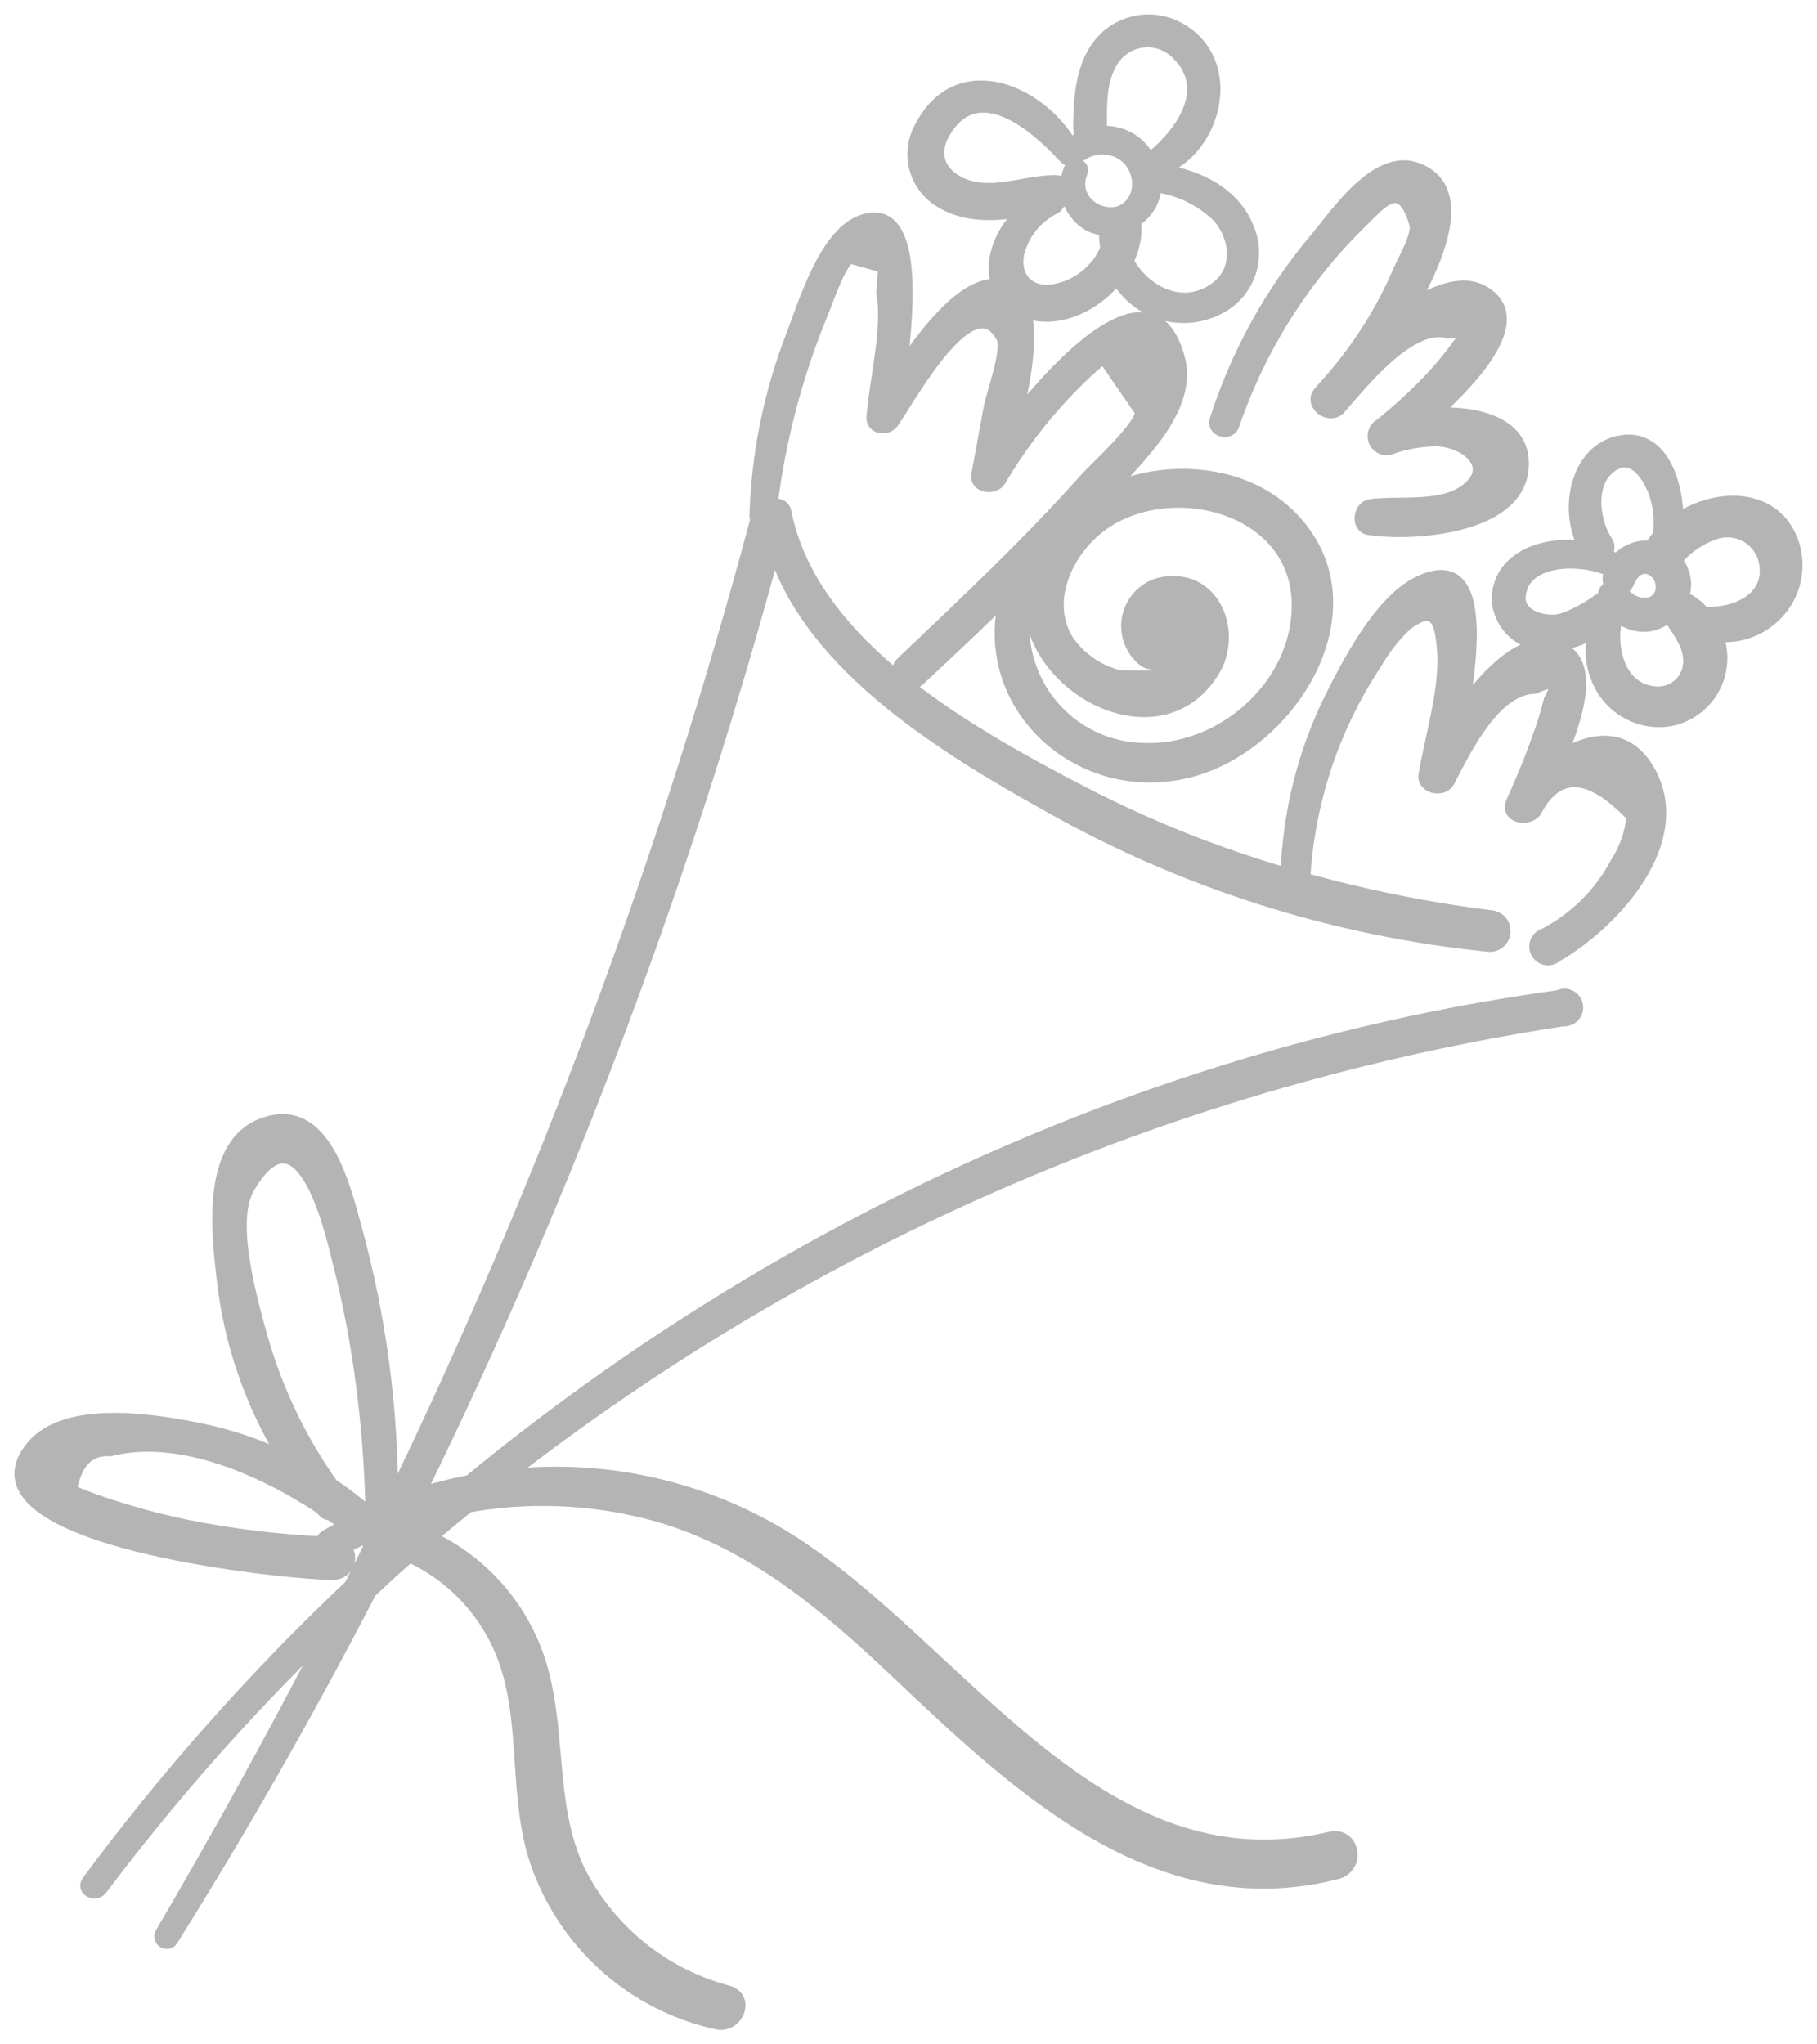 <svg width="88" height="99" viewBox="0 0 88 99" fill="none" xmlns="http://www.w3.org/2000/svg">
<path id="Vector" d="M75.57 36.645C76.464 34.542 77.223 31.926 75.424 31.333C73.826 30.807 72.13 32.506 70.854 34.285C71.425 30.948 71.747 26.601 68.581 28.27C66.812 29.205 65.311 32.078 64.466 33.772C63.145 36.435 62.413 39.355 62.32 42.33C58.931 41.344 55.644 40.032 52.504 38.412C47.089 35.6 39.303 31.32 38.027 24.779C38.011 24.708 37.978 24.642 37.93 24.588C37.882 24.534 37.82 24.493 37.752 24.47C37.683 24.446 37.61 24.441 37.539 24.455C37.468 24.468 37.401 24.5 37.346 24.547C37.743 21.306 38.577 18.135 39.826 15.121C40.008 14.705 40.677 12.675 41.163 12.461L42.834 12.926L42.737 14.149C43.065 15.873 42.403 18.428 42.263 20.188C42.221 20.751 42.962 20.836 43.236 20.445C44.093 19.223 47.132 13.574 48.56 16.368C48.846 16.924 48.061 19.119 47.952 19.675L47.344 22.982C47.235 23.593 48.153 23.703 48.42 23.263C49.495 21.437 50.809 19.766 52.328 18.293C52.687 17.945 53.064 17.609 53.453 17.297L55.276 19.944C55.276 20.671 53.027 22.689 52.547 23.233C49.775 26.344 46.73 29.199 43.716 32.066C43.108 32.623 43.959 33.429 44.53 32.892C45.928 31.589 47.32 30.275 48.688 28.942C47.399 34.078 52.091 38.534 57.312 37.421C62.533 36.309 66.927 29.181 62.345 24.859C60.132 22.768 56.449 22.499 53.659 23.783C55.179 22.132 57.713 19.767 57.093 17.382C55.926 12.865 51.678 17.113 49.192 20.262C49.611 18.52 49.994 16.435 49.648 15.108C51.228 15.665 53.039 14.815 54.097 13.464C54.355 13.917 54.704 14.31 55.122 14.619C55.54 14.928 56.018 15.145 56.525 15.257C57.032 15.369 57.556 15.373 58.064 15.268C58.572 15.163 59.053 14.953 59.476 14.65C60.015 14.248 60.403 13.675 60.578 13.024C60.752 12.373 60.702 11.681 60.436 11.061C59.786 9.374 58.054 8.537 56.37 8.268C56.288 8.255 56.204 8.265 56.127 8.296C56.05 8.327 55.983 8.379 55.932 8.445C55.912 8.338 55.885 8.232 55.853 8.127C55.913 8.173 55.983 8.203 56.058 8.214C56.132 8.226 56.208 8.219 56.279 8.194C58.874 7.186 59.877 3.163 57.324 1.513C56.787 1.157 56.153 0.978 55.51 1.002C54.867 1.026 54.248 1.252 53.738 1.647C52.401 2.748 52.286 4.581 52.273 6.189C52.271 6.274 52.292 6.357 52.334 6.431C52.376 6.504 52.437 6.564 52.511 6.605C52.274 6.697 52.051 6.82 51.848 6.972C50.322 4.368 46.414 2.723 44.621 6.104C44.442 6.407 44.324 6.743 44.275 7.092C44.225 7.442 44.246 7.797 44.334 8.139C44.423 8.48 44.579 8.8 44.792 9.081C45.005 9.361 45.271 9.596 45.575 9.772C46.791 10.517 48.244 10.426 49.636 10.187C48.996 10.681 48.531 11.369 48.311 12.15C48.143 12.691 48.143 13.271 48.311 13.812C46.724 13.659 44.877 16.013 43.618 17.914C44.02 14.742 44.403 9.686 41.673 10.731C39.935 11.41 38.944 14.748 38.349 16.3C37.275 19.076 36.683 22.016 36.598 24.993C36.592 25.061 36.612 25.129 36.653 25.183C36.631 25.214 36.614 25.25 36.605 25.287C32.234 41.601 26.332 57.46 18.979 72.651C18.992 68.19 18.399 63.747 17.216 59.447C16.663 57.454 15.715 53.334 12.742 54.434C10.032 55.412 10.542 59.71 10.785 61.868C11.122 64.96 12.139 67.938 13.764 70.585C12.467 69.964 11.099 69.504 9.691 69.216C7.552 68.782 3.218 68.048 1.559 70.053C-2.185 74.614 14.025 76.209 16.091 76.209C16.244 76.218 16.395 76.181 16.526 76.103C16.657 76.025 16.762 75.909 16.827 75.77C16.892 75.632 16.915 75.477 16.892 75.325C16.869 75.174 16.802 75.032 16.699 74.919C16.991 74.773 17.307 74.632 17.587 74.504C17.624 74.537 17.667 74.562 17.714 74.577C17.793 74.651 17.884 74.718 17.963 74.785C17.635 75.451 17.307 76.124 16.967 76.79C12.323 81.176 8.072 85.965 4.264 91.101C3.954 91.511 4.622 91.853 4.908 91.468C8.217 87.067 11.863 82.932 15.812 79.101C13.287 83.992 10.621 88.833 7.813 93.626C7.794 93.66 7.781 93.698 7.776 93.738C7.771 93.777 7.774 93.817 7.785 93.856C7.795 93.894 7.813 93.93 7.837 93.961C7.861 93.993 7.891 94.019 7.926 94.038C7.96 94.058 7.998 94.071 8.037 94.076C8.076 94.081 8.116 94.078 8.154 94.067C8.192 94.057 8.228 94.039 8.259 94.014C8.29 93.99 8.316 93.96 8.336 93.925C11.76 88.456 14.957 82.848 17.927 77.102C18.543 76.507 19.179 75.926 19.835 75.36C20.95 75.873 21.945 76.616 22.757 77.539C23.569 78.462 24.181 79.546 24.552 80.721C25.506 83.778 24.953 87.073 25.956 90.123C26.62 92.082 27.777 93.835 29.314 95.211C30.851 96.588 32.715 97.541 34.726 97.978C35.693 98.192 36.301 96.756 35.261 96.45C33.736 96.047 32.31 95.329 31.076 94.341C29.842 93.352 28.827 92.115 28.095 90.71C26.618 87.708 27.111 84.346 26.327 81.179C25.974 79.718 25.299 78.355 24.352 77.191C23.406 76.027 22.211 75.092 20.857 74.455C21.464 73.941 22.072 73.44 22.68 72.945C25.548 72.432 28.491 72.537 31.317 73.251C36.179 74.473 39.917 77.652 43.473 81.02C49.289 86.522 56.023 92.941 64.745 90.704C65.864 90.416 65.578 88.729 64.411 89.004C53.161 91.663 46.487 79.755 38.215 74.565C34.141 72.016 29.332 70.922 24.564 71.46C39.472 59.854 57.075 52.261 75.71 49.397C75.804 49.406 75.899 49.393 75.988 49.359C76.076 49.324 76.155 49.27 76.219 49.199C76.282 49.129 76.329 49.044 76.354 48.952C76.379 48.861 76.383 48.764 76.365 48.67C76.347 48.577 76.307 48.489 76.249 48.414C76.191 48.339 76.116 48.278 76.031 48.237C75.945 48.196 75.851 48.175 75.757 48.177C75.662 48.179 75.569 48.203 75.485 48.248C56.151 50.913 37.802 59.325 22.735 71.728C21.914 71.887 21.102 72.091 20.303 72.34C27.48 57.691 33.236 42.38 37.492 26.619C39.315 32.378 46.001 36.358 50.863 39.072C57.419 42.762 64.661 45.051 72.136 45.796C72.317 45.801 72.493 45.736 72.627 45.614C72.761 45.493 72.844 45.324 72.858 45.143C72.872 44.961 72.816 44.782 72.702 44.64C72.588 44.499 72.425 44.408 72.246 44.384C69.166 44 66.118 43.387 63.129 42.55C63.147 42.514 63.16 42.475 63.165 42.434C63.397 38.75 64.592 35.192 66.629 32.121C67.024 31.433 67.515 30.805 68.088 30.257C69.668 29.034 69.826 30.361 69.912 31.718C69.985 33.552 69.304 35.704 69 37.531C68.903 38.143 69.887 38.344 70.155 37.837C70.969 36.266 72.379 33.344 74.33 33.295C75.311 32.843 75.556 33.046 75.066 33.906C74.915 34.529 74.724 35.142 74.494 35.74C74.136 36.798 73.692 37.819 73.242 38.834C72.926 39.555 73.978 39.769 74.355 39.292C75.42 37.254 76.994 37.334 79.077 39.53C79 40.325 78.735 41.09 78.305 41.762C77.522 43.255 76.302 44.471 74.811 45.246C74.722 45.271 74.641 45.315 74.572 45.375C74.504 45.435 74.449 45.51 74.413 45.594C74.377 45.679 74.361 45.77 74.364 45.862C74.368 45.953 74.393 46.043 74.436 46.124C74.479 46.205 74.539 46.275 74.613 46.329C74.687 46.383 74.771 46.42 74.861 46.437C74.951 46.453 75.043 46.45 75.131 46.426C75.219 46.401 75.301 46.358 75.37 46.298C77.983 44.794 81.575 41.028 80.019 37.642C78.968 35.422 77.15 35.667 75.57 36.645ZM62.861 29.26C62.892 33.252 59.075 36.529 55.209 36.272C54.296 36.231 53.406 35.978 52.606 35.533C51.807 35.089 51.121 34.464 50.602 33.708C50.082 32.952 49.744 32.085 49.614 31.175C49.483 30.266 49.563 29.339 49.848 28.466C49.884 28.377 49.887 28.278 49.857 28.188C49.827 28.097 49.766 28.02 49.684 27.97L50.183 27.469C50.063 27.804 49.98 28.15 49.933 28.502C49.271 33.038 56.078 36.889 58.771 32.488C59.865 30.697 58.886 27.964 56.528 28.209C56.104 28.244 55.701 28.408 55.372 28.679C55.043 28.949 54.803 29.314 54.684 29.724C54.565 30.134 54.572 30.572 54.705 30.978C54.838 31.384 55.09 31.74 55.428 31.999C55.547 32.081 55.688 32.124 55.832 32.124C55.976 32.124 56.117 32.081 56.236 31.999L56.109 32.763H54.237C53.216 32.515 52.319 31.903 51.714 31.039C50.438 28.985 51.824 26.375 53.635 25.232C57.038 23.08 62.825 24.669 62.861 29.26ZM59.032 10.511C59.877 11.508 60.053 13.042 58.935 13.916C57.336 15.139 55.446 14.179 54.601 12.645C54.855 12.143 54.988 11.588 54.99 11.025C54.986 10.927 54.952 10.833 54.893 10.756C55.211 10.557 55.48 10.287 55.677 9.967C55.852 9.66 55.949 9.313 55.957 8.959C55.999 8.988 56.047 9.011 56.096 9.026C57.205 9.202 58.231 9.722 59.032 10.511ZM53.313 6.189C53.313 5.132 53.258 3.952 53.823 3.017C53.978 2.743 54.194 2.509 54.455 2.333C54.715 2.158 55.012 2.046 55.323 2.006C55.634 1.966 55.95 2 56.245 2.104C56.541 2.209 56.808 2.381 57.026 2.607C58.74 4.294 57.251 6.415 55.811 7.595C55.749 7.643 55.704 7.709 55.683 7.785C55.524 7.439 55.287 7.136 54.99 6.898C54.488 6.511 53.856 6.335 53.228 6.409C53.273 6.344 53.302 6.268 53.313 6.189ZM49.356 12.082C49.493 11.644 49.718 11.238 50.017 10.89C50.316 10.542 50.683 10.259 51.094 10.059C51.136 10.036 51.172 10.003 51.199 9.964C51.226 9.925 51.245 9.88 51.252 9.833C51.775 9.637 51.745 8.769 51.106 8.781C49.946 8.781 48.803 9.221 47.636 9.154C46.129 9.075 44.773 7.931 45.776 6.33C47.393 3.707 50.14 6.073 51.502 7.552C51.515 7.57 51.531 7.584 51.55 7.595C51.584 7.642 51.627 7.681 51.677 7.71C51.727 7.739 51.782 7.758 51.839 7.764C51.897 7.77 51.954 7.765 52.009 7.747C52.064 7.73 52.115 7.701 52.158 7.663C52.462 7.382 52.852 7.213 53.264 7.184C53.676 7.155 54.085 7.268 54.425 7.504C54.722 7.722 54.941 8.031 55.05 8.384C55.16 8.737 55.153 9.116 55.033 9.466C54.322 11.214 51.672 10.077 52.377 8.341C52.523 7.98 51.957 7.864 51.818 8.194C51.615 8.687 51.602 9.238 51.779 9.74C51.956 10.242 52.312 10.661 52.778 10.915C53.015 11.032 53.274 11.101 53.538 11.117C53.516 11.425 53.534 11.736 53.592 12.04C53.371 12.561 53.023 13.018 52.582 13.37C52.141 13.722 51.619 13.958 51.064 14.057C49.794 14.277 48.985 13.372 49.356 12.082ZM12.706 64.906C12.195 63.072 11.059 59.178 12.031 57.522C14.602 53.12 16.073 59.832 16.335 60.829C16.596 61.825 16.863 63.017 17.076 64.124C17.636 67.135 17.945 70.188 18 73.251L17.903 73.299C17.328 72.789 16.718 72.32 16.079 71.894C14.575 69.77 13.434 67.409 12.706 64.906ZM5.96 73.098C5.094 72.846 4.244 72.544 3.413 72.193C3.662 70.811 4.3 70.157 5.321 70.219C8.616 69.393 12.524 71.044 15.55 73.031L15.666 73.177C15.706 73.225 15.756 73.264 15.813 73.289C15.87 73.314 15.932 73.326 15.994 73.324C16.25 73.501 16.505 73.679 16.748 73.862C16.432 74.027 16.14 74.186 15.812 74.369C15.75 74.403 15.696 74.451 15.654 74.507C15.612 74.564 15.583 74.63 15.569 74.699C13.376 74.593 11.194 74.323 9.041 73.892C8.002 73.672 6.968 73.416 5.96 73.098ZM20.741 73.397L19.939 74.094L19.513 73.941L19.617 73.734C19.987 73.611 20.364 73.495 20.741 73.397ZM86.924 26.65C86.273 23.862 83.192 23.82 81.235 25.177C81.235 23.343 80.457 20.94 78.372 21.405C76.287 21.869 75.777 24.822 76.761 26.503C74.938 26.204 72.58 26.907 72.543 29.022C72.573 29.572 72.796 30.093 73.172 30.492C73.549 30.892 74.054 31.144 74.598 31.204C75.509 31.302 76.426 31.087 77.199 30.593C77.083 31.064 77.061 31.553 77.133 32.033C77.207 32.512 77.374 32.972 77.624 33.387C77.941 33.898 78.393 34.311 78.93 34.579C79.467 34.846 80.067 34.959 80.663 34.903C81.123 34.85 81.565 34.693 81.955 34.442C82.345 34.191 82.674 33.855 82.915 33.457C83.155 33.06 83.303 32.612 83.346 32.149C83.389 31.685 83.326 31.218 83.162 30.782C83.997 30.869 84.836 30.653 85.526 30.171C86.081 29.791 86.51 29.253 86.76 28.625C87.008 27.998 87.066 27.31 86.924 26.65ZM80.505 28.484C80.335 29.609 78.944 29.37 78.518 28.582C78.486 28.56 78.451 28.541 78.415 28.527C78.509 28.523 78.6 28.491 78.677 28.435C78.753 28.38 78.812 28.303 78.846 28.215C79.016 27.805 79.345 27.378 79.849 27.512C80.055 27.58 80.231 27.719 80.346 27.905C80.46 28.09 80.506 28.311 80.475 28.527L80.505 28.484ZM77.807 26.234C77.126 25.177 76.865 23.104 78.281 22.432C79.168 22.01 79.819 23.043 80.104 23.746C80.379 24.443 80.461 25.201 80.341 25.941C80.268 26.026 80.189 26.118 80.123 26.21C80.068 26.289 80.029 26.378 80.007 26.473H79.879C79.535 26.453 79.192 26.525 78.885 26.681C78.577 26.838 78.316 27.074 78.129 27.365C78.149 27.332 78.161 27.296 78.167 27.258C78.172 27.22 78.17 27.182 78.16 27.145C78.151 27.108 78.134 27.073 78.111 27.043C78.088 27.012 78.059 26.987 78.026 26.968C77.93 26.912 77.831 26.863 77.728 26.821C77.772 26.789 77.81 26.747 77.838 26.7C77.866 26.652 77.885 26.6 77.892 26.545C77.9 26.49 77.896 26.434 77.881 26.381C77.866 26.327 77.841 26.278 77.807 26.234ZM73.613 28.612C74.075 26.98 76.543 27.06 77.74 27.524C77.803 27.546 77.871 27.545 77.934 27.523C77.997 27.501 78.051 27.458 78.087 27.402C77.975 27.61 77.916 27.844 77.916 28.081C77.916 28.141 77.929 28.201 77.953 28.257C77.977 28.313 78.012 28.363 78.056 28.404C77.994 28.416 77.934 28.44 77.881 28.476C77.829 28.512 77.784 28.558 77.75 28.612C77.717 28.666 77.695 28.727 77.685 28.79C77.676 28.853 77.68 28.918 77.698 28.979C77.603 28.978 77.511 29.004 77.43 29.052C76.878 29.471 76.262 29.797 75.607 30.018C74.768 30.22 73.297 29.804 73.637 28.612H73.613ZM80.238 33.546C78.378 33.46 77.886 31.265 78.317 29.792C78.534 29.988 78.792 30.133 79.072 30.216C79.352 30.298 79.646 30.317 79.934 30.269C80.272 30.197 80.586 30.039 80.846 29.811C80.857 29.855 80.873 29.898 80.894 29.939C81.326 30.636 81.867 31.253 81.818 32.127C81.792 32.525 81.611 32.896 81.316 33.161C81.02 33.426 80.634 33.564 80.238 33.546ZM82.511 29.676C82.32 29.458 82.102 29.267 81.861 29.108C81.801 29.07 81.734 29.044 81.664 29.033C81.594 29.021 81.523 29.024 81.454 29.04C81.556 28.794 81.608 28.53 81.606 28.264C81.59 27.833 81.424 27.422 81.138 27.102C81.174 27.084 81.209 27.061 81.241 27.035C81.76 26.443 82.434 26.009 83.186 25.782C83.645 25.661 84.133 25.72 84.55 25.947C84.968 26.174 85.284 26.552 85.435 27.005C85.976 28.942 84.085 29.792 82.493 29.676H82.511ZM58.892 20.311C59.91 17.141 61.528 14.199 63.657 11.648C64.733 10.383 66.648 7.436 68.641 8.182C70.933 9.038 69.924 12.064 68.35 14.839C69.668 13.977 71.018 13.537 71.996 14.228C73.899 15.536 71.419 18.269 69.474 20.029C71.559 19.95 73.966 20.476 73.729 22.75C73.419 25.617 68.344 25.922 66.301 25.611C65.694 25.519 65.827 24.535 66.386 24.468C67.772 24.296 69.614 24.608 70.829 23.856C72.653 22.676 71 21.283 69.444 21.313C68.77 21.339 68.103 21.458 67.462 21.668C67.391 21.708 67.312 21.733 67.231 21.743C67.15 21.753 67.067 21.746 66.989 21.724C66.91 21.701 66.836 21.663 66.772 21.612C66.708 21.561 66.654 21.498 66.614 21.426C66.574 21.355 66.549 21.275 66.54 21.194C66.53 21.112 66.537 21.029 66.559 20.95C66.581 20.871 66.619 20.797 66.669 20.732C66.72 20.668 66.783 20.614 66.854 20.573C67.659 19.93 68.422 19.235 69.14 18.495C69.692 17.922 70.202 17.309 70.665 16.661C71.194 16.197 71.03 16.007 70.173 16.099C68.35 15.542 66.016 18.465 64.885 19.767C64.405 20.311 63.414 19.589 63.901 19.009C63.955 18.953 64.01 18.886 64.065 18.819C65.609 17.147 66.859 15.222 67.76 13.128C67.954 12.669 68.708 11.379 68.556 10.854C67.882 8.457 66.781 9.931 66.064 10.609C63.189 13.378 61.016 16.799 59.725 20.586C59.573 21.069 58.698 20.885 58.892 20.311Z" fill="#B4B4B4" stroke="#B4B4B4" stroke-width="0.6"/>
</svg>
